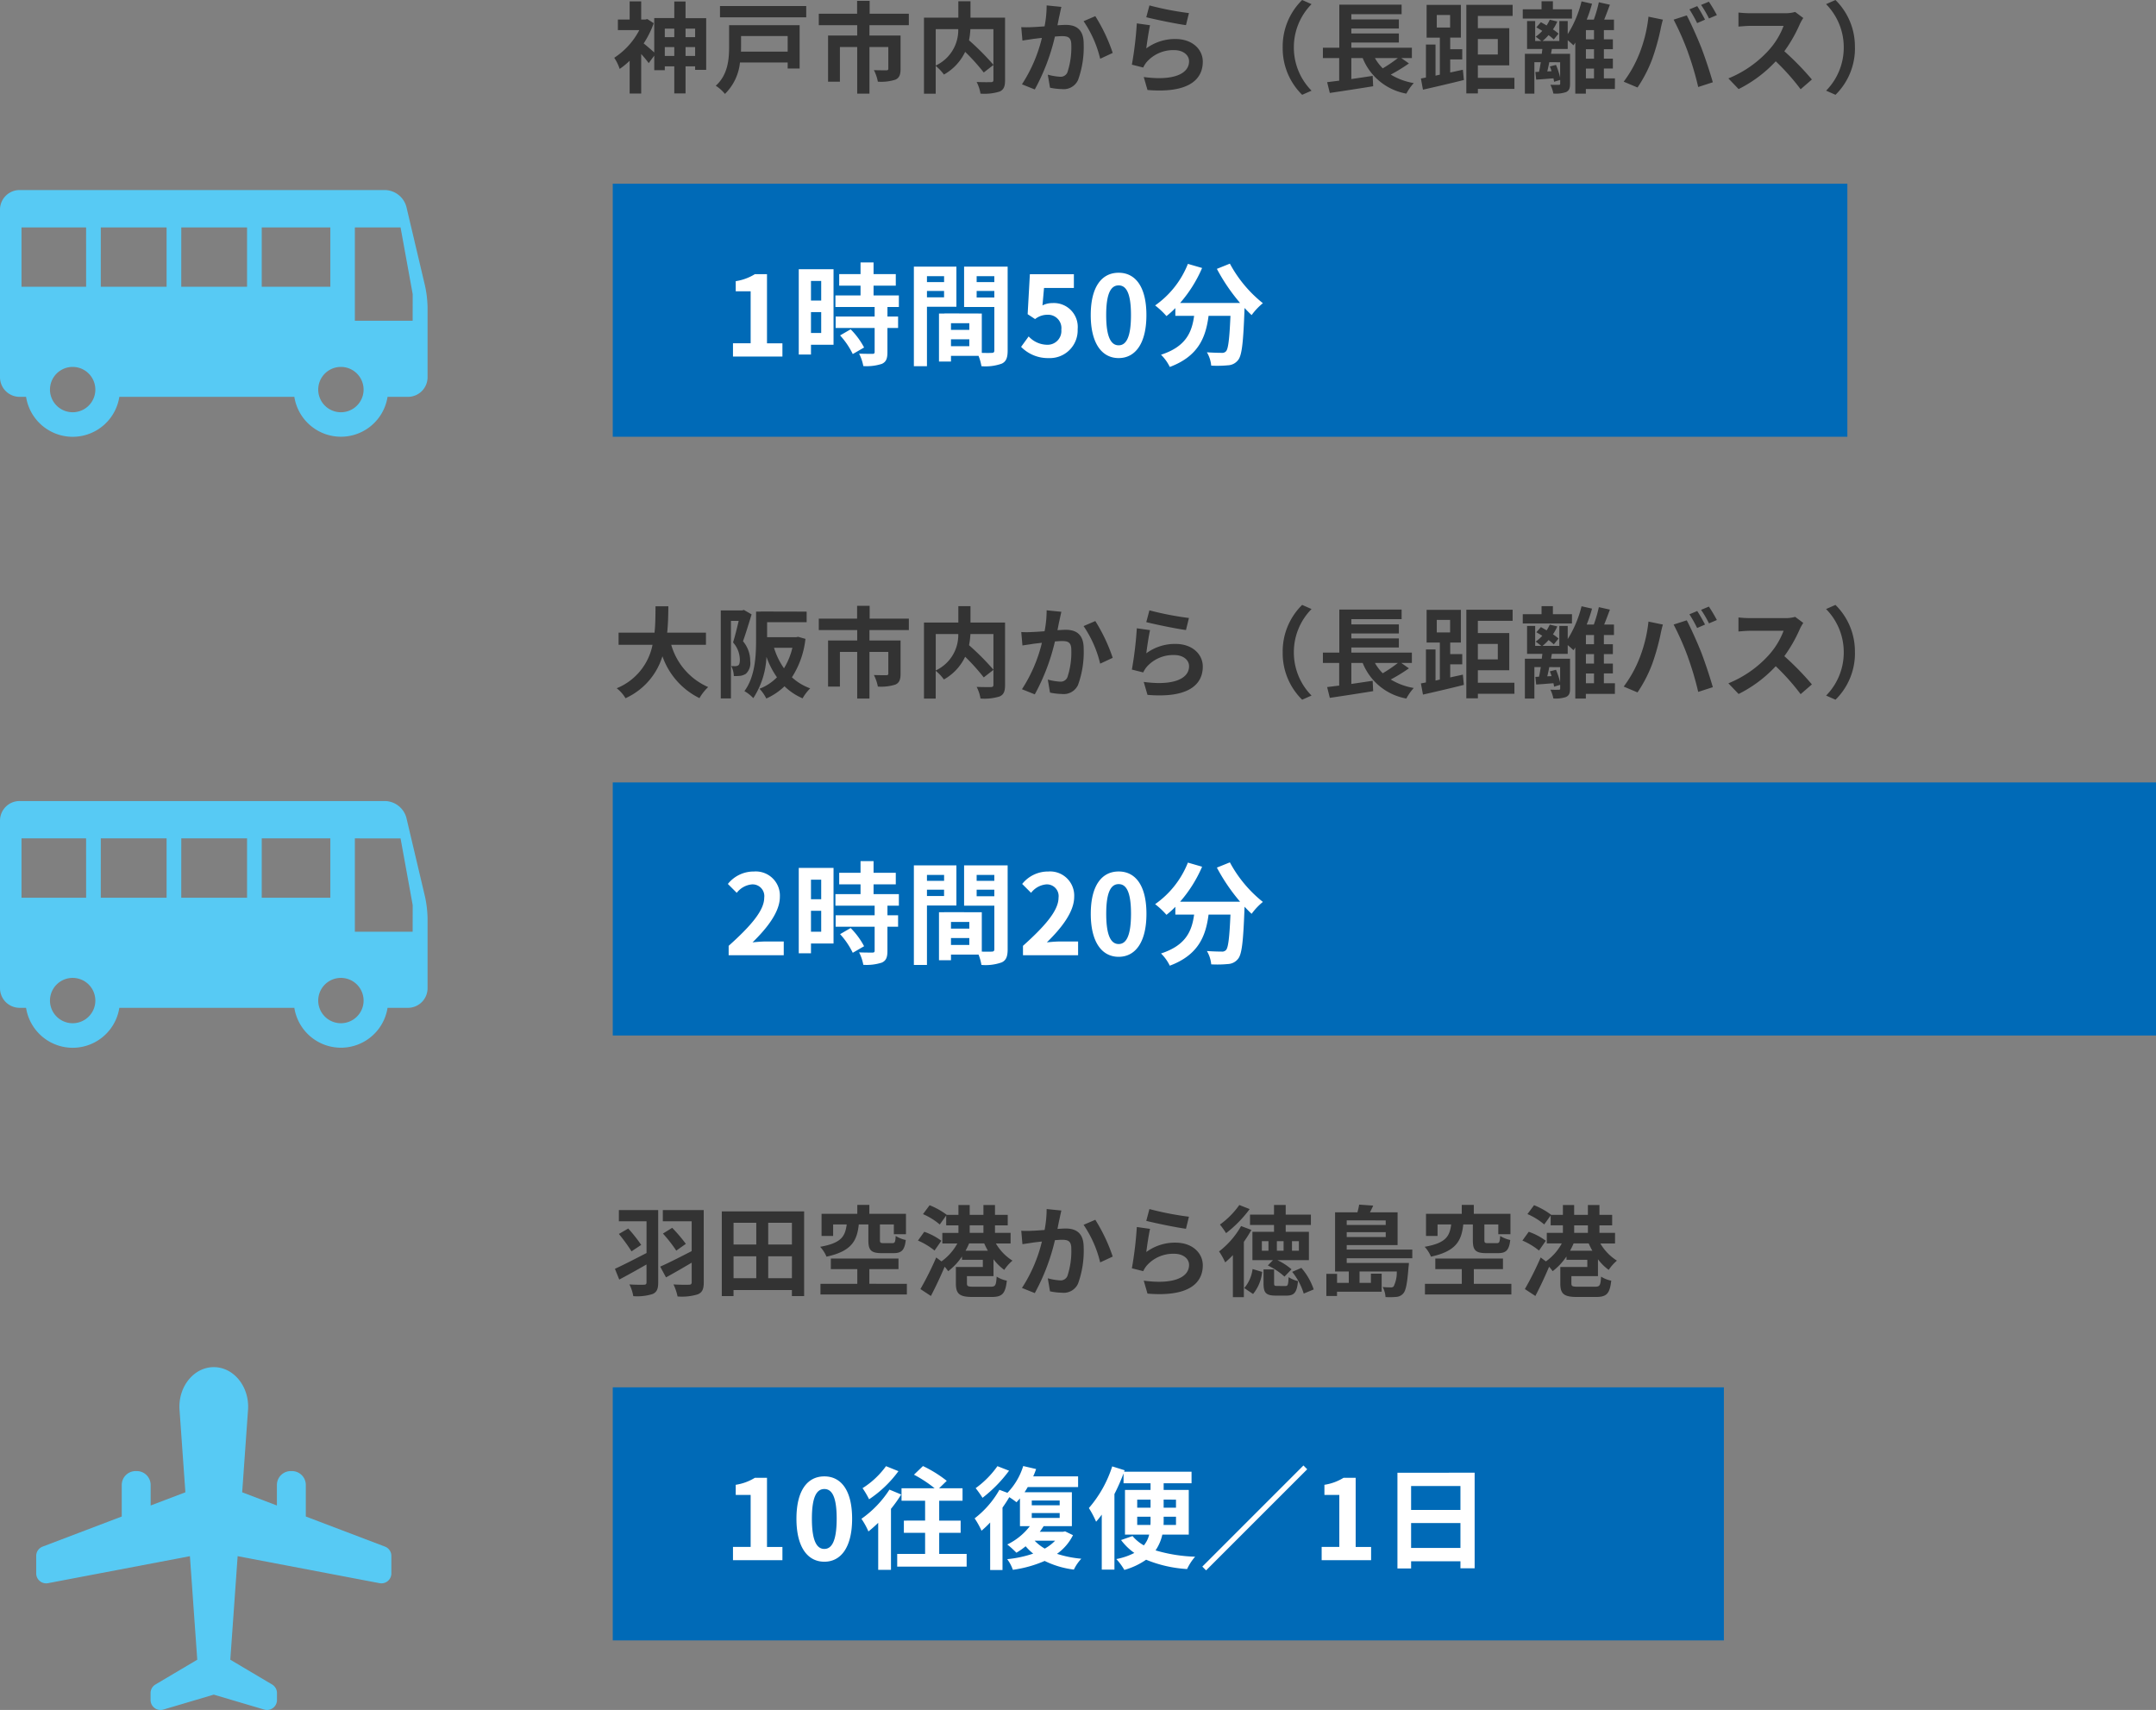 <svg xmlns="http://www.w3.org/2000/svg" width="349.264" height="277.031" viewBox="0 0 349.264 277.031">
  <rect x="0" y="0" width="349.264" height="277.031" fill="#808080" stroke="none"/>
  <g id="グループ_89562" data-name="グループ 89562" transform="translate(-780.736 -2348.24)">
    <path id="パス_96454" data-name="パス 96454" d="M11.792-4.7V-6.128h1.552V-4.7Zm-3.36,0V-6.128H9.968V-4.7ZM9.968-9.12v1.376H8.432V-9.12Zm3.376,0v1.376H11.792V-9.12Zm-1.552-1.7v-2.7H9.968v2.688H6.72v5.568C6.288-5.648,5.488-6.352,5.008-6.72A15.685,15.685,0,0,0,6.64-10L5.6-10.672l-.336.08H4.608v-2.944H2.736v2.944H.832V-8.88H4.3A11.873,11.873,0,0,1,.24-4.4a7.308,7.308,0,0,1,.88,1.808A12.025,12.025,0,0,0,2.736-3.92V1.392H4.608v-6.4A18.147,18.147,0,0,1,5.824-3.536l.9-1.216v2.368H8.432v-.624H9.968V1.376h1.824V-3.008h1.552v.56h1.792v-8.368Zm16.544,2.9v2.528H20.768c.016-.256.016-.512.016-.752V-7.92Zm1.936-1.76H18.848v3.52c0,1.952-.176,4.512-2.16,6.288a6.559,6.559,0,0,1,1.488,1.328,8.331,8.331,0,0,0,2.432-5.088h7.728v.976h1.936Zm-12.9-3.1v1.824H31.344v-1.824Zm30.592,3.1v-1.856H41.616v-2.08H39.584v2.08H33.376V-9.68H39.6V-8H34.88V-.528H36.8V-6.144h2.8V1.408h1.984V-6.144H44.64v3.52c0,.176-.08.256-.336.256s-1.2,0-2-.032a6.829,6.829,0,0,1,.64,1.872,7.63,7.63,0,0,0,2.832-.32c.656-.288.848-.832.848-1.744V-8h-5.04V-9.68Zm13.7.64v5.776a41.765,41.765,0,0,0-3.952-3.968,12.125,12.125,0,0,0,.224-1.808Zm-9.344,0h3.648a6.339,6.339,0,0,1-3.648,5.9ZM63.552-10.9h-5.6v-2.656H55.984V-10.9H50.416V1.424h1.9V-3.088A7.742,7.742,0,0,1,53.648-1.68a8.3,8.3,0,0,0,3.44-3.68A33.463,33.463,0,0,1,60.1-2.016l1.568-1.216v2.4c0,.288-.1.368-.4.384-.3,0-1.376.016-2.32-.032a6.24,6.24,0,0,1,.624,1.888,8.259,8.259,0,0,0,3.1-.336c.672-.3.88-.832.88-1.856Zm9.12-1.744-2.384-.24a17.734,17.734,0,0,1-.336,3.392c-.816.064-1.568.112-2.064.128a15.277,15.277,0,0,1-1.712,0l.192,2.176c.48-.08,1.328-.192,1.776-.272.3-.032.8-.1,1.376-.16A24.053,24.053,0,0,1,66.288-.1l2.08.832A33.72,33.72,0,0,0,71.632-7.84c.448-.032.848-.064,1.1-.064,1.008,0,1.552.176,1.552,1.456a12.735,12.735,0,0,1-.64,4.432,1.186,1.186,0,0,1-1.2.688,9.374,9.374,0,0,1-1.968-.336L70.832.448a10.351,10.351,0,0,0,1.92.224A2.556,2.556,0,0,0,75.376-.8a15.676,15.676,0,0,0,.912-5.872c0-2.3-1.2-3.056-2.9-3.056-.336,0-.816.032-1.344.064.112-.576.224-1.168.336-1.648C72.464-11.712,72.576-12.224,72.672-12.64Zm5.5,1.5-1.9.816A18.4,18.4,0,0,1,78.96-4.24l2.032-.944A27.654,27.654,0,0,0,78.176-11.136Zm8.768-1.744-.512,1.92c1.248.32,4.816,1.072,6.432,1.28l.48-1.952A48.972,48.972,0,0,1,86.944-12.88Zm.1,3.216-2.144-.3a59.027,59.027,0,0,1-.8,6.688l1.84.464a3.877,3.877,0,0,1,.592-.928,5.7,5.7,0,0,1,4.448-1.888c1.392,0,2.384.768,2.384,1.808,0,2.032-2.544,3.2-7.344,2.544l.608,2.1c6.656.56,8.96-1.68,8.96-4.592,0-1.936-1.632-3.664-4.432-3.664a7.832,7.832,0,0,0-4.72,1.52C86.544-6.832,86.832-8.784,87.04-9.664ZM108.528-6.08A10.544,10.544,0,0,0,111.68,1.6L113.2.928a9.94,9.94,0,0,1-2.864-7.008,9.94,9.94,0,0,1,2.864-7.008l-1.52-.672A10.544,10.544,0,0,0,108.528-6.08Zm18.656,1.728a22.536,22.536,0,0,1-2.448,1.664,7.613,7.613,0,0,1-1.264-1.664Zm.56,0h1.712v-1.68h-9.808v-.832h7.7V-8.336h-7.7v-.8h7.7v-1.472h-7.7v-.848h8.144v-1.552H117.7v6.976H115.04v1.68h2.64V-.688c-.72.08-1.376.176-1.952.24L116.16,1.3c1.936-.288,4.576-.688,7.024-1.088l-.08-1.68c-1.152.176-2.336.352-3.456.512V-4.352h1.84a9.4,9.4,0,0,0,7.072,5.76A8.453,8.453,0,0,1,129.76-.3a10.582,10.582,0,0,1-3.728-1.376,26.941,26.941,0,0,0,2.944-1.808Zm5.744-6.976h2.16V-9.3h-2.16Zm2.176,9.312V-4.128h1.952V-5.792h-1.952V-7.664h1.728v-5.3H131.84v5.3h2.144v6l-.7.16v-5.04h-1.552V-1.2c-.288.064-.56.112-.816.16l.336,1.808c1.84-.416,4.336-.992,6.624-1.568l-.16-1.664Zm7.712-5.424v2.512h-3.232V-7.44Zm2.688,6.288h-5.92V-3.168h5.088V-9.2h-5.088v-1.984h5.632v-1.792h-7.5V1.376h1.872V.64h5.92Zm9.328-11.1H152.3v-1.3h-1.84v1.3h-3.04v1.5h7.968Zm2.256,9.6h1.312v1.584h-1.312Zm1.312-4.736h-1.312V-8.88h1.312Zm0,3.136h-1.312V-5.792h1.312Zm-5.488.576V-1.2a12.223,12.223,0,0,0-.672-2.048l-.992.256c.1.24.192.5.272.768l-.688.032c.112-.448.224-.96.32-1.488Zm8.88,2.608H160.56V-2.656h1.456v-1.6H160.56V-5.792h1.456v-1.6H160.56V-8.88h1.632v-1.7h-1.584c.3-.736.624-1.6.928-2.416l-1.792-.4a21.426,21.426,0,0,1-.816,2.816h-1.152a24.335,24.335,0,0,0,.864-2.576l-1.7-.384a17.954,17.954,0,0,1-2.24,5.312v-2.128h-1.36V-7.12h-2.72a7.719,7.719,0,0,0,.976-.944,7.05,7.05,0,0,1,.848.7l.768-.944a8.05,8.05,0,0,0-.9-.688,7.647,7.647,0,0,0,.7-1.28l-1.216-.288a7.534,7.534,0,0,1-.512.928c-.32-.192-.64-.368-.928-.528l-.736.832c.3.176.64.368.96.576a6.665,6.665,0,0,1-1.072.944c.256.176.656.48.912.688h-.992v-3.232h-1.312v4.528h2.48c-.032.256-.064.512-.1.784H147.76V1.408H149.3V-3.68h1.04c-.1.544-.176,1.088-.288,1.552l-.592.032.128,1.232c.864-.048,1.808-.128,2.8-.208a4.576,4.576,0,0,1,.1.56l.992-.3v.592c0,.16-.048.208-.24.208-.176,0-.784.016-1.344-.016a5.748,5.748,0,0,1,.48,1.424,5.139,5.139,0,0,0,2.064-.24c.512-.256.64-.64.64-1.36V-5.04h-3.088l.144-.784H154.7V-7.248c.352.288.72.624.928.832.1-.144.208-.288.3-.448V1.408h1.712V.656h4.7Zm13.328-11.7-1.264.528a20.242,20.242,0,0,1,1.248,2.224l1.28-.56C176.64-11.168,176.08-12.176,175.68-12.768Zm1.888-.72-1.264.528a16.676,16.676,0,0,1,1.28,2.192l1.28-.544A25.024,25.024,0,0,0,177.568-13.488Zm-11.3,8.512a19.278,19.278,0,0,1-2.5,4.448l2.24.944a22,22,0,0,0,2.368-4.576,37.252,37.252,0,0,0,1.36-4.816c.064-.352.24-1.136.384-1.6l-2.336-.48A23.054,23.054,0,0,1,166.272-4.976Zm7.9-.336A49.437,49.437,0,0,1,175.84.336l2.368-.768c-.448-1.584-1.3-4.144-1.856-5.584-.608-1.552-1.712-4.016-2.368-5.248l-2.128.688A44.822,44.822,0,0,1,174.176-5.312Zm18.688-5.536-1.312-.976a5.735,5.735,0,0,1-1.648.208h-5.648a17.875,17.875,0,0,1-1.888-.112v2.272c.336-.016,1.216-.112,1.888-.112h5.424a12.4,12.4,0,0,1-2.384,3.92,17.936,17.936,0,0,1-6.56,4.592L182.384.672a21.076,21.076,0,0,0,6.016-4.5A36.487,36.487,0,0,1,192.432.7L194.256-.88a44.98,44.98,0,0,0-4.464-4.576,23.524,23.524,0,0,0,2.512-4.4A7.561,7.561,0,0,1,192.864-10.848Zm8.368,4.768a10.544,10.544,0,0,0-3.152-7.68l-1.52.672a9.94,9.94,0,0,1,2.864,7.008A9.94,9.94,0,0,1,196.56.928l1.52.672A10.544,10.544,0,0,0,201.232-6.08Z" transform="translate(880 2362)" fill="#333"/>
    <path id="パス_96456" data-name="パス 96456" d="M15.1-7.3V-9.264H8.816c.16-1.488.176-2.96.192-4.272H6.928c-.016,1.312,0,2.768-.16,4.272H.944V-7.3h5.5A9.592,9.592,0,0,1,.64-.256,5.637,5.637,0,0,1,2.064,1.36a11.013,11.013,0,0,0,5.984-6.8,11.934,11.934,0,0,0,6,6.784A7.657,7.657,0,0,1,15.456-.448,10.677,10.677,0,0,1,9.472-7.3Zm6.144-5.648-.272.08H17.5V1.392h1.648v-12.56H20.4c-.256,1.088-.592,2.48-.912,3.488a4.283,4.283,0,0,1,1.1,2.8c0,.448-.064.768-.24.9a.829.829,0,0,1-.448.144c-.208,0-.416,0-.7-.016a4.034,4.034,0,0,1,.416,1.616,6.84,6.84,0,0,0,1.024-.032,2.285,2.285,0,0,0,.928-.336,2.348,2.348,0,0,0,.7-2.048A4.926,4.926,0,0,0,21.1-7.872c.448-1.248.976-2.992,1.392-4.352ZM29.1-6.816a11.348,11.348,0,0,1-1.36,3.328,11.689,11.689,0,0,1-1.616-3.328Zm.928-1.776-.32.064h-4.7V-10.96h6.4v-1.712l-6.4-.016H23.936v.016h-.72v4.656c0,2.464-.144,5.888-1.888,8.224a6.181,6.181,0,0,1,1.44,1.136A13.286,13.286,0,0,0,24.9-5.344a13.725,13.725,0,0,0,1.7,3.312A7.93,7.93,0,0,1,23.776-.176a6.71,6.71,0,0,1,1.1,1.584A10.47,10.47,0,0,0,27.824-.576a9.666,9.666,0,0,0,2.928,1.952A7.58,7.58,0,0,1,31.984-.24a8.787,8.787,0,0,1-2.96-1.792,14.336,14.336,0,0,0,2.192-6.224ZM47.968-9.68v-1.856H41.616v-2.08H39.584v2.08H33.376V-9.68H39.6V-8H34.88V-.528H36.8V-6.144h2.8V1.408h1.984V-6.144H44.64v3.52c0,.176-.08.256-.336.256s-1.2,0-2-.032a6.829,6.829,0,0,1,.64,1.872,7.63,7.63,0,0,0,2.832-.32c.656-.288.848-.832.848-1.744V-8h-5.04V-9.68Zm13.7.64v5.776a41.765,41.765,0,0,0-3.952-3.968,12.125,12.125,0,0,0,.224-1.808Zm-9.344,0h3.648a6.339,6.339,0,0,1-3.648,5.9ZM63.552-10.9h-5.6v-2.656H55.984V-10.9H50.416V1.424h1.9V-3.088A7.742,7.742,0,0,1,53.648-1.68a8.3,8.3,0,0,0,3.44-3.68A33.463,33.463,0,0,1,60.1-2.016l1.568-1.216v2.4c0,.288-.1.368-.4.384-.3,0-1.376.016-2.32-.032a6.24,6.24,0,0,1,.624,1.888,8.259,8.259,0,0,0,3.1-.336c.672-.3.88-.832.88-1.856Zm9.12-1.744-2.384-.24a17.734,17.734,0,0,1-.336,3.392c-.816.064-1.568.112-2.064.128a15.277,15.277,0,0,1-1.712,0l.192,2.176c.48-.08,1.328-.192,1.776-.272.3-.032.8-.1,1.376-.16A24.053,24.053,0,0,1,66.288-.1l2.08.832A33.72,33.72,0,0,0,71.632-7.84c.448-.032.848-.064,1.1-.064,1.008,0,1.552.176,1.552,1.456a12.735,12.735,0,0,1-.64,4.432,1.186,1.186,0,0,1-1.2.688,9.374,9.374,0,0,1-1.968-.336L70.832.448a10.351,10.351,0,0,0,1.92.224A2.556,2.556,0,0,0,75.376-.8a15.676,15.676,0,0,0,.912-5.872c0-2.3-1.2-3.056-2.9-3.056-.336,0-.816.032-1.344.064.112-.576.224-1.168.336-1.648C72.464-11.712,72.576-12.224,72.672-12.64Zm5.5,1.5-1.9.816A18.4,18.4,0,0,1,78.96-4.24l2.032-.944A27.654,27.654,0,0,0,78.176-11.136Zm8.768-1.744-.512,1.92c1.248.32,4.816,1.072,6.432,1.28l.48-1.952A48.972,48.972,0,0,1,86.944-12.88Zm.1,3.216-2.144-.3a59.027,59.027,0,0,1-.8,6.688l1.84.464a3.877,3.877,0,0,1,.592-.928,5.7,5.7,0,0,1,4.448-1.888c1.392,0,2.384.768,2.384,1.808,0,2.032-2.544,3.2-7.344,2.544l.608,2.1c6.656.56,8.96-1.68,8.96-4.592,0-1.936-1.632-3.664-4.432-3.664a7.832,7.832,0,0,0-4.72,1.52C86.544-6.832,86.832-8.784,87.04-9.664ZM108.528-6.08A10.544,10.544,0,0,0,111.68,1.6L113.2.928a9.94,9.94,0,0,1-2.864-7.008,9.94,9.94,0,0,1,2.864-7.008l-1.52-.672A10.544,10.544,0,0,0,108.528-6.08Zm18.656,1.728a22.536,22.536,0,0,1-2.448,1.664,7.613,7.613,0,0,1-1.264-1.664Zm.56,0h1.712v-1.68h-9.808v-.832h7.7V-8.336h-7.7v-.8h7.7v-1.472h-7.7v-.848h8.144v-1.552H117.7v6.976H115.04v1.68h2.64V-.688c-.72.08-1.376.176-1.952.24L116.16,1.3c1.936-.288,4.576-.688,7.024-1.088l-.08-1.68c-1.152.176-2.336.352-3.456.512V-4.352h1.84a9.4,9.4,0,0,0,7.072,5.76A8.453,8.453,0,0,1,129.76-.3a10.582,10.582,0,0,1-3.728-1.376,26.941,26.941,0,0,0,2.944-1.808Zm5.744-6.976h2.16V-9.3h-2.16Zm2.176,9.312V-4.128h1.952V-5.792h-1.952V-7.664h1.728v-5.3H131.84v5.3h2.144v6l-.7.16v-5.04h-1.552V-1.2c-.288.064-.56.112-.816.16l.336,1.808c1.84-.416,4.336-.992,6.624-1.568l-.16-1.664Zm7.712-5.424v2.512h-3.232V-7.44Zm2.688,6.288h-5.92V-3.168h5.088V-9.2h-5.088v-1.984h5.632v-1.792h-7.5V1.376h1.872V.64h5.92Zm9.328-11.1H152.3v-1.3h-1.84v1.3h-3.04v1.5h7.968Zm2.256,9.6h1.312v1.584h-1.312Zm1.312-4.736h-1.312V-8.88h1.312Zm0,3.136h-1.312V-5.792h1.312Zm-5.488.576V-1.2a12.223,12.223,0,0,0-.672-2.048l-.992.256c.1.24.192.5.272.768l-.688.032c.112-.448.224-.96.32-1.488Zm8.88,2.608H160.56V-2.656h1.456v-1.6H160.56V-5.792h1.456v-1.6H160.56V-8.88h1.632v-1.7h-1.584c.3-.736.624-1.6.928-2.416l-1.792-.4a21.426,21.426,0,0,1-.816,2.816h-1.152a24.335,24.335,0,0,0,.864-2.576l-1.7-.384a17.954,17.954,0,0,1-2.24,5.312v-2.128h-1.36V-7.12h-2.72a7.719,7.719,0,0,0,.976-.944,7.05,7.05,0,0,1,.848.7l.768-.944a8.05,8.05,0,0,0-.9-.688,7.647,7.647,0,0,0,.7-1.28l-1.216-.288a7.534,7.534,0,0,1-.512.928c-.32-.192-.64-.368-.928-.528l-.736.832c.3.176.64.368.96.576a6.665,6.665,0,0,1-1.072.944c.256.176.656.48.912.688h-.992v-3.232h-1.312v4.528h2.48c-.032.256-.064.512-.1.784H147.76V1.408H149.3V-3.68h1.04c-.1.544-.176,1.088-.288,1.552l-.592.032.128,1.232c.864-.048,1.808-.128,2.8-.208a4.576,4.576,0,0,1,.1.56l.992-.3v.592c0,.16-.048.208-.24.208-.176,0-.784.016-1.344-.016a5.748,5.748,0,0,1,.48,1.424,5.139,5.139,0,0,0,2.064-.24c.512-.256.64-.64.64-1.36V-5.04h-3.088l.144-.784H154.7V-7.248c.352.288.72.624.928.832.1-.144.208-.288.3-.448V1.408h1.712V.656h4.7Zm13.328-11.7-1.264.528a20.242,20.242,0,0,1,1.248,2.224l1.28-.56C176.64-11.168,176.08-12.176,175.68-12.768Zm1.888-.72-1.264.528a16.676,16.676,0,0,1,1.28,2.192l1.28-.544A25.024,25.024,0,0,0,177.568-13.488Zm-11.3,8.512a19.278,19.278,0,0,1-2.5,4.448l2.24.944a22,22,0,0,0,2.368-4.576,37.252,37.252,0,0,0,1.36-4.816c.064-.352.24-1.136.384-1.6l-2.336-.48A23.054,23.054,0,0,1,166.272-4.976Zm7.9-.336A49.437,49.437,0,0,1,175.84.336l2.368-.768c-.448-1.584-1.3-4.144-1.856-5.584-.608-1.552-1.712-4.016-2.368-5.248l-2.128.688A44.822,44.822,0,0,1,174.176-5.312Zm18.688-5.536-1.312-.976a5.735,5.735,0,0,1-1.648.208h-5.648a17.875,17.875,0,0,1-1.888-.112v2.272c.336-.016,1.216-.112,1.888-.112h5.424a12.4,12.4,0,0,1-2.384,3.92,17.936,17.936,0,0,1-6.56,4.592L182.384.672a21.076,21.076,0,0,0,6.016-4.5A36.487,36.487,0,0,1,192.432.7L194.256-.88a44.98,44.98,0,0,0-4.464-4.576,23.524,23.524,0,0,0,2.512-4.4A7.561,7.561,0,0,1,192.864-10.848Zm8.368,4.768a10.544,10.544,0,0,0-3.152-7.68l-1.52.672a9.94,9.94,0,0,1,2.864,7.008A9.94,9.94,0,0,1,196.56.928l1.52.672A10.544,10.544,0,0,0,201.232-6.08Z" transform="translate(880 2460)" fill="#333"/>
    <path id="パス_96458" data-name="パス 96458" d="M7.36-12.72H.992V-10.9h4.48V-5.76C3.584-4.784,1.616-3.776.352-3.2l.7,1.744c1.3-.688,2.88-1.568,4.416-2.448v2.88c0,.3-.112.4-.416.4-.32.016-1.424.016-2.352-.048a6.64,6.64,0,0,1,.624,1.9A8.283,8.283,0,0,0,6.464.88c.672-.3.9-.816.9-1.888ZM.992-8.848A27.869,27.869,0,0,1,3.04-6.032l1.568-1.04a24.3,24.3,0,0,0-2.1-2.656ZM14.736-12.72H8.112V-10.9h4.672v4.832c-1.9.976-3.84,1.968-5.1,2.512l.944,1.744c1.232-.672,2.7-1.52,4.16-2.384V-1.04c0,.3-.112.416-.432.416C12-.608,10.816-.608,9.84-.672A8.763,8.763,0,0,1,10.5,1.28a8.8,8.8,0,0,0,3.3-.352c.7-.32.944-.832.944-1.936ZM8.128-8.912a22.715,22.715,0,0,1,2.16,2.768l1.552-1.1A25.958,25.958,0,0,0,9.632-9.84ZM25.184-1.68V-5.232h3.84V-1.68ZM19.568-5.232h3.68V-1.68h-3.68Zm3.68-5.424v3.52h-3.68v-3.52Zm5.776,3.52h-3.84v-3.52h3.84ZM17.664-12.5V1.216h1.9V.24h9.456v.976h1.984V-12.5Zm23.744,2.112V-7.84c0,1.584.384,2.1,2.176,2.1h1.9c1.28,0,1.792-.448,1.984-2.128a5.134,5.134,0,0,1-1.632-.656C45.776-7.52,45.7-7.36,45.3-7.36H43.872c-.5,0-.592-.064-.592-.5v-2.528h2.256V-8.8H47.5v-3.312H41.568v-1.44H39.616v1.44H33.824v3.584H35.7v-1.856H37.9c-.256,1.888-.816,3.008-4.3,3.616a5.428,5.428,0,0,1,1.024,1.6c4.064-.88,4.944-2.56,5.232-5.216Zm.16,9.616V-3.152h4.72V-4.864H35.328v1.712h4.288V-.768H33.648V.96h14V-.768Zm15.584-5.36a11.528,11.528,0,0,0,.576-1.184h2.448a11.671,11.671,0,0,0,.592,1.184Zm.672-4.112h2.224v1.216H57.824ZM61.68-2.016V-4.752a8.093,8.093,0,0,0,1.744,1.728,7,7,0,0,1,1.328-1.5,8.159,8.159,0,0,1-2.688-2.784h2.384V-9.024H61.92V-10.24h2.064v-1.7H61.92v-1.6H60.048v1.6H57.824v-1.6H56v1.6H54.08l.016-.016A11.924,11.924,0,0,0,51.328-13.5l-1.072,1.44a10.693,10.693,0,0,1,2.72,1.68l1.04-1.456v1.6H56v1.216H53.392v1.712h2.432A8.728,8.728,0,0,1,53.248-4.4L52.4-5.04A50.6,50.6,0,0,1,49.84.08l1.7,1.12c.752-1.44,1.552-3.136,2.224-4.736a6.654,6.654,0,0,1,.576.72A10.03,10.03,0,0,0,56.576-5.2v.544h3.376V-3.5H55.584V-.832c0,1.7.592,2.192,2.7,2.192H61.36c1.728,0,2.24-.512,2.48-2.64a4.687,4.687,0,0,1-1.648-.656C62.1-.5,61.984-.3,61.216-.3H58.464c-.928,0-1.088-.064-1.088-.56V-2.016ZM53.232-7.744A10.23,10.23,0,0,0,50.464-9.2L49.44-7.776A11.167,11.167,0,0,1,52.128-6.16Zm19.44-4.9-2.384-.24a17.734,17.734,0,0,1-.336,3.392c-.816.064-1.568.112-2.064.128a15.277,15.277,0,0,1-1.712,0l.192,2.176c.48-.08,1.328-.192,1.776-.272.3-.032.8-.1,1.376-.16A24.053,24.053,0,0,1,66.288-.1l2.08.832A33.72,33.72,0,0,0,71.632-7.84c.448-.032.848-.064,1.1-.064,1.008,0,1.552.176,1.552,1.456a12.735,12.735,0,0,1-.64,4.432,1.186,1.186,0,0,1-1.2.688,9.374,9.374,0,0,1-1.968-.336L70.832.448a10.351,10.351,0,0,0,1.92.224A2.556,2.556,0,0,0,75.376-.8a15.676,15.676,0,0,0,.912-5.872c0-2.3-1.2-3.056-2.9-3.056-.336,0-.816.032-1.344.064.112-.576.224-1.168.336-1.648C72.464-11.712,72.576-12.224,72.672-12.64Zm5.5,1.5-1.9.816A18.4,18.4,0,0,1,78.96-4.24l2.032-.944A27.654,27.654,0,0,0,78.176-11.136Zm8.768-1.744-.512,1.92c1.248.32,4.816,1.072,6.432,1.28l.48-1.952A48.972,48.972,0,0,1,86.944-12.88Zm.1,3.216-2.144-.3a59.027,59.027,0,0,1-.8,6.688l1.84.464a3.877,3.877,0,0,1,.592-.928,5.7,5.7,0,0,1,4.448-1.888c1.392,0,2.384.768,2.384,1.808,0,2.032-2.544,3.2-7.344,2.544l.608,2.1c6.656.56,8.96-1.68,8.96-4.592,0-1.936-1.632-3.664-4.432-3.664a7.832,7.832,0,0,0-4.72,1.52C86.544-6.832,86.832-8.784,87.04-9.664ZM110.032-7.68h1.12v1.552h-1.12Zm-1.36,1.552h-1.088V-7.68h1.088Zm-2.448,0h-1.072V-7.68h1.072Zm.9-3.072h-3.5v4.592h3.328l-.832.864a11.174,11.174,0,0,1,2.7,1.808l1.136-1.184a9.887,9.887,0,0,0-2.3-1.488h5.12V-9.2h-3.76v-1.1h4.08v-1.68h-4.08v-1.568H107.12v1.568h-3.888v1.68h3.888ZM101.5-13.536a13.369,13.369,0,0,1-3.136,3.168,14.561,14.561,0,0,1,.992,1.392,19.671,19.671,0,0,0,3.824-3.9Zm.288,3.408a13.648,13.648,0,0,1-3.568,4.112,11.556,11.556,0,0,1,.992,1.776,14.165,14.165,0,0,0,1.248-1.184V1.392h1.776v-8.96A21.442,21.442,0,0,0,103.456-9.5ZM103.728.88A6.7,6.7,0,0,0,105.2-2.7l-1.552-.464A5.872,5.872,0,0,1,102.3-.08Zm3.936-1.3c-.448,0-.528-.048-.528-.448V-3.1h-1.712v2.24c0,1.52.352,2,1.984,2h1.728c1.232,0,1.7-.464,1.872-2.352a4.633,4.633,0,0,1-1.52-.64c-.064,1.28-.128,1.44-.528,1.44Zm2.4-2.288a10.517,10.517,0,0,1,1.872,3.52l1.616-.672a10.315,10.315,0,0,0-2-3.488Zm15.152-8.336v.736H118.9v-.736ZM118.9-8.352v-.784h6.32v.784Zm10.624,3.44V-6.32H118.9v-.72h8.24v-5.312h-4.48c.176-.336.368-.7.528-1.088l-2.272-.16a9.1,9.1,0,0,1-.288,1.248h-3.616v9.584h2.224v1.84h-1.9V-2.384H115.6V1.2h1.728V.512h7.232V-2.416h-1.744V-.928h-1.84v-1.84h6.032A5.033,5.033,0,0,1,126.5-.352a.556.556,0,0,1-.48.16,11.408,11.408,0,0,1-1.3-.064,3.91,3.91,0,0,1,.464,1.632,12.1,12.1,0,0,0,1.792-.032A1.589,1.589,0,0,0,128.048.8c.432-.448.656-1.632.864-4.256a5.8,5.8,0,0,0,.064-.688H118.9v-.768Zm9.808-5.472V-7.84c0,1.584.384,2.1,2.176,2.1h1.9c1.28,0,1.792-.448,1.984-2.128a5.134,5.134,0,0,1-1.632-.656c-.064,1.008-.144,1.168-.544,1.168h-1.424c-.5,0-.592-.064-.592-.5v-2.528h2.256V-8.8h1.968v-3.312h-5.936v-1.44h-1.952v1.44h-5.792v3.584h1.872v-1.856h2.208c-.256,1.888-.816,3.008-4.3,3.616a5.428,5.428,0,0,1,1.024,1.6c4.064-.88,4.944-2.56,5.232-5.216Zm.16,9.616V-3.152h4.72V-4.864h-10.96v1.712h4.288V-.768h-5.968V.96h14V-.768Zm15.584-5.36a11.532,11.532,0,0,0,.576-1.184H158.1a11.67,11.67,0,0,0,.592,1.184Zm.672-4.112h2.224v1.216h-2.224ZM159.6-2.016V-4.752a8.093,8.093,0,0,0,1.744,1.728,7,7,0,0,1,1.328-1.5,8.159,8.159,0,0,1-2.688-2.784h2.384V-9.024H159.84V-10.24H161.9v-1.7H159.84v-1.6h-1.872v1.6h-2.224v-1.6H153.92v1.6H152l.016-.016a11.923,11.923,0,0,0-2.768-1.552l-1.072,1.44a10.694,10.694,0,0,1,2.72,1.68l1.04-1.456v1.6h1.984v1.216h-2.608v1.712h2.432A8.728,8.728,0,0,1,151.168-4.4l-.848-.64A50.6,50.6,0,0,1,147.76.08l1.7,1.12c.752-1.44,1.552-3.136,2.224-4.736a6.656,6.656,0,0,1,.576.72A10.03,10.03,0,0,0,154.5-5.2v.544h3.376V-3.5H153.5V-.832c0,1.7.592,2.192,2.7,2.192h3.072c1.728,0,2.24-.512,2.48-2.64a4.687,4.687,0,0,1-1.648-.656C160.016-.5,159.9-.3,159.136-.3h-2.752c-.928,0-1.088-.064-1.088-.56V-2.016Zm-8.448-5.728A10.23,10.23,0,0,0,148.384-9.2L147.36-7.776a11.167,11.167,0,0,1,2.688,1.616Z" transform="translate(880 2557)" fill="#333"/>
    <g id="グループ_88630" data-name="グループ 88630" transform="translate(180 -213)">
      <rect id="画像_54" data-name="画像 54" width="200" height="41" transform="translate(700 2591)" fill="#006ab7"/>
      <path id="パス_96455" data-name="パス 96455" d="M1.476,0h8.01V-2.142h-2.5v-11.2H5.022a8.31,8.31,0,0,1-3.1,1.134v1.638H4.338v8.424H1.476ZM15.768-12.24v3.168H14.112V-12.24ZM14.112-3.816V-7.2h1.656v3.384Zm3.654-10.332H12.132V-.324h1.98V-1.908h3.654ZM18.828-3.42A12.663,12.663,0,0,1,20.88-.4l1.836-1.062A12.42,12.42,0,0,0,20.538-4.41ZM28.35-8.028V-9.9h-4.1v-1.584h3.6v-1.872h-3.6v-1.89H22.14v1.89H18.684v1.872H22.14V-9.9H18.072v1.872h6.354V-6.48H18.108v1.854h6.318v3.87c0,.252-.09.324-.378.324-.27,0-1.278,0-2.142-.036a7.219,7.219,0,0,1,.684,2.016,7.969,7.969,0,0,0,3.006-.36c.7-.324.9-.864.9-1.89V-4.626h1.728V-6.48H26.5V-8.028Zm7.326-4.986v.954H32.9v-.954ZM32.9-9.594V-10.62h2.772v1.026Zm4.77,1.53v-6.5H30.78V1.566H32.9v-9.63ZM40.95-9.558V-10.62h2.862v1.062Zm2.862-3.456v.954H40.95v-.954Zm-7.02,11.34V-2.79h2.97v1.116Zm2.97-2.646h-2.97V-5.4h2.97Zm6.21-10.242H38.916v6.534h4.9V-.99c0,.288-.108.4-.432.4-.234.018-.9.018-1.6,0V-6.966L35.73-6.984v.018h-.882V.81h1.944V-.108h4.464a7.926,7.926,0,0,1,.468,1.674,7.777,7.777,0,0,0,3.294-.414c.72-.342.954-.972.954-2.124ZM52.65.252a4.5,4.5,0,0,0,4.662-4.68,3.868,3.868,0,0,0-4.1-4.23,3.5,3.5,0,0,0-1.6.378l.252-2.826H56.7v-2.232H49.572l-.36,6.48,1.206.792a3.187,3.187,0,0,1,2-.7,2.156,2.156,0,0,1,2.25,2.412,2.237,2.237,0,0,1-2.358,2.448,4.14,4.14,0,0,1-2.934-1.35L48.15-1.566A6.071,6.071,0,0,0,52.65.252Zm11.3,0c2.718,0,4.5-2.376,4.5-6.966s-1.782-6.858-4.5-6.858-4.518,2.25-4.518,6.858C59.436-2.124,61.236.252,63.954.252Zm0-2.07c-1.152,0-2.016-1.152-2.016-4.9,0-3.726.864-4.806,2.016-4.806s2,1.08,2,4.806C65.952-2.97,65.106-1.818,63.954-1.818ZM79.866-14.2a30.567,30.567,0,0,0,3.762,5.526h-9.72a21.588,21.588,0,0,0,3.564-5.67l-2.3-.666a14.924,14.924,0,0,1-5.31,6.732,12.872,12.872,0,0,1,1.836,1.728,13.562,13.562,0,0,0,1.44-1.3v1.26h3.042c-.36,2.628-1.3,4.986-5.364,6.3a7.171,7.171,0,0,1,1.422,1.98c4.662-1.746,5.832-4.824,6.282-8.28h3.546c-.162,3.762-.36,5.364-.72,5.742a.835.835,0,0,1-.72.252c-.45,0-1.386-.018-2.376-.09a5.172,5.172,0,0,1,.7,2.16,18.008,18.008,0,0,0,2.718-.054A2.172,2.172,0,0,0,83.3.576c.63-.756.846-2.88,1.044-8.316v-.126c.4.414.774.81,1.152,1.152A10.253,10.253,0,0,1,87.318-8.64a20.726,20.726,0,0,1-5.346-6.408Z" transform="translate(718 2619)" fill="#fff"/>
    </g>
    <g id="グループ_88631" data-name="グループ 88631" transform="translate(180 -209)">
      <rect id="画像_65" data-name="画像 65" width="250" height="41" transform="translate(700 2684)" fill="#006ab7"/>
      <path id="パス_96457" data-name="パス 96457" d="M.774,0H9.7V-2.232H6.822c-.63,0-1.512.072-2.178.144,2.43-2.376,4.428-4.968,4.428-7.38a3.907,3.907,0,0,0-4.194-4.1,5.347,5.347,0,0,0-4.23,2.016l1.44,1.44a3.485,3.485,0,0,1,2.448-1.368,1.9,1.9,0,0,1,2,2.16c0,2.052-2.142,4.554-5.76,7.794ZM15.768-12.24v3.168H14.112V-12.24ZM14.112-3.816V-7.2h1.656v3.384Zm3.654-10.332H12.132V-.324h1.98V-1.908h3.654ZM18.828-3.42A12.663,12.663,0,0,1,20.88-.4l1.836-1.062A12.42,12.42,0,0,0,20.538-4.41ZM28.35-8.028V-9.9h-4.1v-1.584h3.6v-1.872h-3.6v-1.89H22.14v1.89H18.684v1.872H22.14V-9.9H18.072v1.872h6.354V-6.48H18.108v1.854h6.318v3.87c0,.252-.09.324-.378.324-.27,0-1.278,0-2.142-.036a7.219,7.219,0,0,1,.684,2.016,7.969,7.969,0,0,0,3.006-.36c.7-.324.9-.864.9-1.89V-4.626h1.728V-6.48H26.5V-8.028Zm7.326-4.986v.954H32.9v-.954ZM32.9-9.594V-10.62h2.772v1.026Zm4.77,1.53v-6.5H30.78V1.566H32.9v-9.63ZM40.95-9.558V-10.62h2.862v1.062Zm2.862-3.456v.954H40.95v-.954Zm-7.02,11.34V-2.79h2.97v1.116Zm2.97-2.646h-2.97V-5.4h2.97Zm6.21-10.242H38.916v6.534h4.9V-.99c0,.288-.108.4-.432.4-.234.018-.9.018-1.6,0V-6.966L35.73-6.984v.018h-.882V.81h1.944V-.108h4.464a7.926,7.926,0,0,1,.468,1.674,7.777,7.777,0,0,0,3.294-.414c.72-.342.954-.972.954-2.124ZM48.456,0h8.928V-2.232H54.5c-.63,0-1.512.072-2.178.144,2.43-2.376,4.428-4.968,4.428-7.38a3.907,3.907,0,0,0-4.194-4.1,5.347,5.347,0,0,0-4.23,2.016l1.44,1.44a3.485,3.485,0,0,1,2.448-1.368,1.9,1.9,0,0,1,2,2.16c0,2.052-2.142,4.554-5.76,7.794Zm15.5.252c2.718,0,4.5-2.376,4.5-6.966s-1.782-6.858-4.5-6.858-4.518,2.25-4.518,6.858C59.436-2.124,61.236.252,63.954.252Zm0-2.07c-1.152,0-2.016-1.152-2.016-4.9,0-3.726.864-4.806,2.016-4.806s2,1.08,2,4.806C65.952-2.97,65.106-1.818,63.954-1.818ZM79.866-14.2a30.567,30.567,0,0,0,3.762,5.526h-9.72a21.588,21.588,0,0,0,3.564-5.67l-2.3-.666a14.924,14.924,0,0,1-5.31,6.732,12.872,12.872,0,0,1,1.836,1.728,13.562,13.562,0,0,0,1.44-1.3v1.26h3.042c-.36,2.628-1.3,4.986-5.364,6.3a7.171,7.171,0,0,1,1.422,1.98c4.662-1.746,5.832-4.824,6.282-8.28h3.546c-.162,3.762-.36,5.364-.72,5.742a.835.835,0,0,1-.72.252c-.45,0-1.386-.018-2.376-.09a5.172,5.172,0,0,1,.7,2.16,18.008,18.008,0,0,0,2.718-.054A2.172,2.172,0,0,0,83.3.576c.63-.756.846-2.88,1.044-8.316v-.126c.4.414.774.81,1.152,1.152A10.253,10.253,0,0,1,87.318-8.64a20.726,20.726,0,0,1-5.346-6.408Z" transform="translate(718 2712)" fill="#fff"/>
    </g>
    <g id="グループ_88632" data-name="グループ 88632" transform="translate(180 -211)">
      <rect id="画像_56" data-name="画像 56" width="180" height="41" transform="translate(700 2784)" fill="#006ab7"/>
      <path id="パス_96459" data-name="パス 96459" d="M1.476,0h8.01V-2.142h-2.5v-11.2H5.022a8.31,8.31,0,0,1-3.1,1.134v1.638H4.338v8.424H1.476Zm14.8.252c2.718,0,4.5-2.376,4.5-6.966s-1.782-6.858-4.5-6.858-4.518,2.25-4.518,6.858C11.754-2.124,13.554.252,16.272.252Zm0-2.07c-1.152,0-2.016-1.152-2.016-4.9,0-3.726.864-4.806,2.016-4.806s2,1.08,2,4.806C18.27-2.97,17.424-1.818,16.272-1.818Zm9.99-13.41a13.659,13.659,0,0,1-3.8,3.564,14.267,14.267,0,0,1,1.062,1.8,18.729,18.729,0,0,0,4.752-4.554Zm.558,3.8A16.981,16.981,0,0,1,22.284-6.7a11.536,11.536,0,0,1,1.134,2.052c.522-.414,1.044-.882,1.584-1.4V1.566h2.07V-8.316a21.251,21.251,0,0,0,1.656-2.322ZM34.884-1.008v-3.42h3.474v-1.98H34.884V-9.63h3.78v-2.016h-3.8l1.242-1.206a19.91,19.91,0,0,0-3.852-2.394l-1.458,1.4a20.7,20.7,0,0,1,3.348,2.2H28.782V-9.63H32.6v3.222H29.16v1.98H32.6v3.42H28.08V1.044H39.33V-1.008Zm9.432-14.22a15.04,15.04,0,0,1-3.528,3.564A16.38,16.38,0,0,1,41.9-10.1a22.129,22.129,0,0,0,4.3-4.392ZM53.658-3.15a7.209,7.209,0,0,1-1.674,1.278A7.377,7.377,0,0,1,50.346-3.15Zm-3.78-4.482H54.4v.792H49.878Zm0-2.034H54.4v.774H49.878Zm5.4,5-.36.072H51.174c.234-.306.432-.612.63-.918h4.572V-11H48.708c.18-.27.36-.558.522-.846h8.154v-1.728H50.112a10.824,10.824,0,0,0,.468-1.188l-2.088-.486a10.81,10.81,0,0,1-2.556,4.338l-1.3-.486a15.354,15.354,0,0,1-4.014,4.626,13,13,0,0,1,1.116,2,15.936,15.936,0,0,0,1.4-1.332V1.6h2V-8.514c.4-.558.774-1.134,1.1-1.692a13.742,13.742,0,0,1,1.17.828c.18-.2.378-.414.558-.63v4.5h1.6a10.2,10.2,0,0,1-3.654,2.97,15.153,15.153,0,0,1,1.476,1.332A11.218,11.218,0,0,0,48.888-2.25a8.5,8.5,0,0,0,1.224,1.188,18.541,18.541,0,0,1-4.212.9,6.381,6.381,0,0,1,.918,1.728A19.676,19.676,0,0,0,51.966.126,14.918,14.918,0,0,0,56.7,1.53,6.969,6.969,0,0,1,57.906-.234a17.762,17.762,0,0,1-3.942-.792A8.113,8.113,0,0,0,56.556-4.05ZM66.96-5.706V-7.038h2.16v.63c0,.216,0,.468-.018.7Zm0-4.1h2.16V-8.5H66.96Zm6.282,0V-8.5h-2V-9.81Zm0,4.1H71.226c.018-.234.018-.468.018-.684v-.648h2Zm2.07,1.566v-7.236H71.244v-1.08h4.518v-1.872H64.836l.09-.234-2.016-.63a19.243,19.243,0,0,1-3.78,6.75A15.517,15.517,0,0,1,60.3-6.228a12.889,12.889,0,0,0,.918-1.152V1.53H63.27V-10.71a32.122,32.122,0,0,0,1.476-3.348v1.6H69.12v1.08H64.98V-4.14H68.9a4.3,4.3,0,0,1-.864,1.746A6.659,6.659,0,0,1,66.2-3.906l-1.854.648A9.429,9.429,0,0,0,66.492-1.17a10.367,10.367,0,0,1-2.916.99,9.854,9.854,0,0,1,1.3,1.764A11.723,11.723,0,0,0,68.4-.072,20.642,20.642,0,0,0,75.042,1.44a8.449,8.449,0,0,1,1.3-2A25.254,25.254,0,0,1,69.93-1.584a7.3,7.3,0,0,0,1.1-2.556Zm18.576-11.2L77.508,1.044l.612.612L94.5-14.724ZM96.84,0h8.01V-2.142h-2.5v-11.2h-1.962a8.31,8.31,0,0,1-3.1,1.134v1.638H99.7v8.424H96.84Zm14.49-1.98V-6.012h7.992V-1.98Zm7.992-10.026v3.87H111.33v-3.87Zm-10.206-2.16V1.35h2.214V.18h7.992V1.314h2.3v-15.48Z" transform="translate(718 2812)" fill="#fff"/>
    </g>
    <path id="パス_96150" data-name="パス 96150" d="M3.173,323.229h59.18A3.668,3.668,0,0,1,65.847,326l3.009,12.751a18.1,18.1,0,0,1,.408,3.494v11.31a3.178,3.178,0,0,1-3.173,3.177H62.782a7.642,7.642,0,0,1-15.1,0H19.331a7.644,7.644,0,0,1-15.107,0H3.173A3.178,3.178,0,0,1,0,353.552V326.4a3.178,3.178,0,0,1,3.173-3.173m8.6,36a3.673,3.673,0,0,0,3.48-2.5,3.6,3.6,0,0,0,.192-1.169,3.674,3.674,0,1,0-7.348,0,3.6,3.6,0,0,0,.192,1.169,3.674,3.674,0,0,0,3.484,2.5m43.451,0a3.675,3.675,0,0,0,3.484-2.5,3.607,3.607,0,0,0,.192-1.169,3.674,3.674,0,1,0-7.348,0,3.6,3.6,0,0,0,.192,1.169,3.673,3.673,0,0,0,3.48,2.5m2.262-29.946V344.4h9.362l.007-4.307L64.89,329.285Zm-43.538,0H3.483V338.9H13.952Zm2.377,9.617H26.986v-9.617H16.329Zm13.037,0H40.023v-9.617H29.366Zm13.037,0H53.514v-9.617H42.4Z" transform="translate(780.736 2055.801)" fill="#57caf4"/>
    <path id="パス_96151" data-name="パス 96151" d="M3.173,323.229h59.18A3.668,3.668,0,0,1,65.847,326l3.009,12.751a18.1,18.1,0,0,1,.408,3.494v11.31a3.178,3.178,0,0,1-3.173,3.177H62.782a7.642,7.642,0,0,1-15.1,0H19.331a7.644,7.644,0,0,1-15.107,0H3.173A3.178,3.178,0,0,1,0,353.552V326.4a3.178,3.178,0,0,1,3.173-3.173m8.6,36a3.673,3.673,0,0,0,3.48-2.5,3.6,3.6,0,0,0,.192-1.169,3.674,3.674,0,1,0-7.348,0,3.6,3.6,0,0,0,.192,1.169,3.674,3.674,0,0,0,3.484,2.5m43.451,0a3.675,3.675,0,0,0,3.484-2.5,3.607,3.607,0,0,0,.192-1.169,3.674,3.674,0,1,0-7.348,0,3.6,3.6,0,0,0,.192,1.169,3.673,3.673,0,0,0,3.48,2.5m2.262-29.946V344.4h9.362l.007-4.307L64.89,329.285Zm-43.538,0H3.483V338.9H13.952Zm2.377,9.617H26.986v-9.617H16.329Zm13.037,0H40.023v-9.617H29.366Zm13.037,0H53.514v-9.617H42.4Z" transform="translate(780.736 2154.785)" fill="#57caf4"/>
    <path id="パス_96152" data-name="パス 96152" d="M731.363,29.074,718.543,24.2V19.091a2.251,2.251,0,0,0-2.252-2.252h-.179a2.251,2.251,0,0,0-2.252,2.252v3.325l-5.626-2.14.958-13.495C709.375,3.1,706.833,0,703.634,0s-5.741,3.1-5.559,6.78l.958,13.495-5.625,2.14V19.091a2.252,2.252,0,0,0-2.252-2.252h-.179a2.252,2.252,0,0,0-2.252,2.252V24.2l-12.82,4.877a1.611,1.611,0,0,0-1.038,1.506v2.836A1.611,1.611,0,0,0,676.779,35l22.988-4.373L700.958,47.4l-6.772,4.013a1.611,1.611,0,0,0-.79,1.386v1.134a1.611,1.611,0,0,0,2.069,1.545l8.168-2.42,8.169,2.42a1.611,1.611,0,0,0,2.069-1.545V52.8a1.612,1.612,0,0,0-.79-1.386L706.31,47.4,707.5,30.626,730.489,35a1.611,1.611,0,0,0,1.912-1.583V30.58a1.611,1.611,0,0,0-1.038-1.506" transform="translate(111.734 2569.729)" fill="#57caf4"/>
  </g>
</svg>
